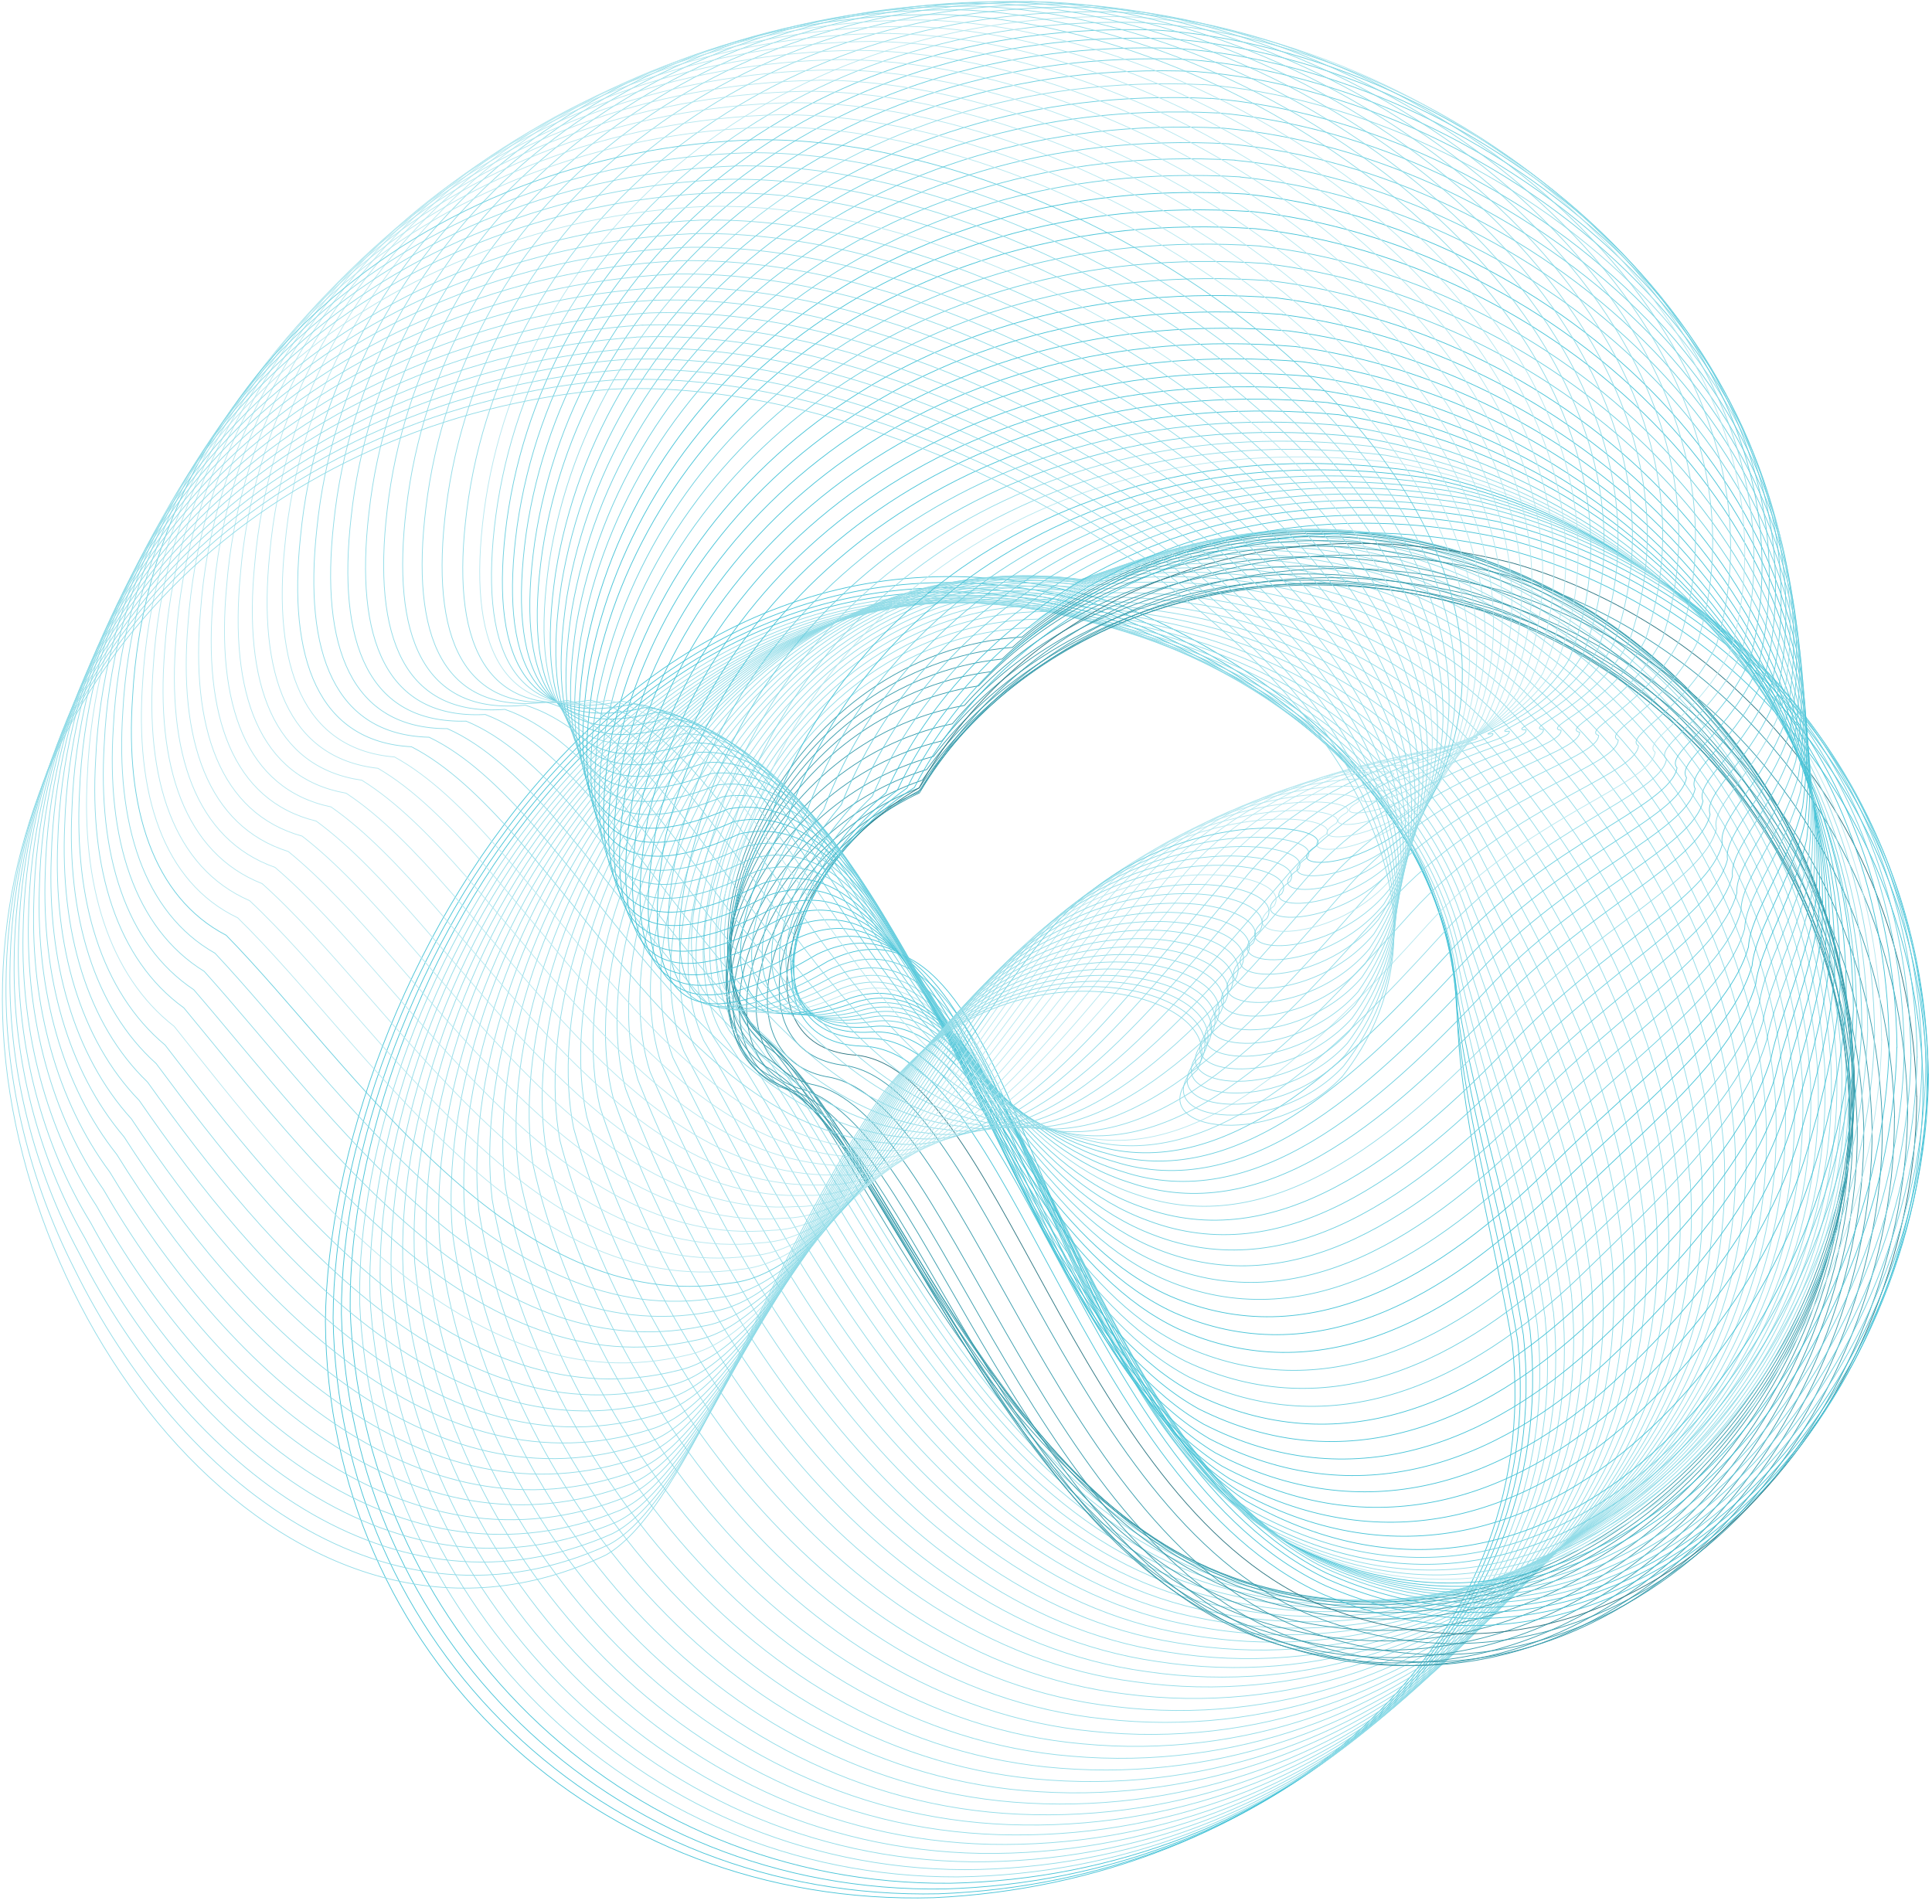 <svg fill="none" height="338" viewBox="0 0 343 338" width="343" xmlns="http://www.w3.org/2000/svg"><g stroke-miterlimit="10" stroke-width=".13"><path d="m268.444 238.271c6.218 54.888-44.166 96.021-102.67 98.671-59.979 1.713-107.522-43.247-108.004-102.311.643-59.465 54.565-155.032 140.834-127.333 33.232 13.622 58.611 38.698 60.058 70.812.215 19.135 6.164 39.581 9.782 60.188z" stroke="#46c3d7"/><path d="m269.41 237.735c6.083 54.916-44.274 96.343-102.752 98.511-59.683 1.338-106.583-44.238-107.521-102.231.268-58.421 53.332-152.784 138.449-125.861 32.91 12.819 58.558 37.012 60.889 68.751.885 18.975 7.37 39.688 10.935 60.83z" stroke="#46c3d7"/><path d="m270.455 237.041c5.976 54.942-44.381 96.664-102.805 98.35-59.362.937-105.619-45.201-107.039-102.123-.134-57.351 52.072-150.509 136.036-124.39 32.589 12.016 58.505 35.326 61.721 66.718 1.554 18.813 8.549 39.768 12.087 61.445z" stroke="#46c3d7"/><path d="m271.634 236.185c5.869 54.969-44.488 96.985-102.886 98.189-59.04.562-104.68-46.191-106.583-102.043-.509-56.28 50.839-148.261 133.651-122.891 32.268 11.213 58.451 33.64 62.579 64.657 2.224 18.626 9.755 39.875 13.239 62.088z" stroke="#46c3d7"/><g stroke="#90dbe7"><path d="m272.921 235.223c5.735 54.996-44.595 97.307-102.966 98.029-58.745.161-103.743-47.154-106.101-101.963-.911-55.209 49.607-146.013 131.266-121.418 31.946 10.41 58.398 31.953 63.409 62.596 2.895 18.465 10.961 39.955 14.392 62.73z"/><path d="m274.314 234.097c5.628 55.049-44.703 97.627-103.019 97.868-58.424-.214-102.805-48.145-105.619-101.856-1.286-54.139 48.347-143.765 128.881-119.947 31.624 9.608 58.344 30.268 64.24 60.563 3.564 18.305 12.14 40.035 15.544 63.372z"/><path d="m275.788 232.866c5.52 55.076-44.81 97.949-103.1 97.708-58.129-.589-101.867-49.108-105.163-101.776-1.688-53.069 47.114-141.517 126.496-118.475 31.329 8.805 58.29 28.582 65.07 58.502 4.235 18.144 13.347 40.143 16.67 64.014z"/><path d="m277.343 231.53c5.387 55.103-44.917 98.27-103.18 97.547-57.808-.99-100.929-50.098-104.681-101.668-2.064-51.999 45.855-139.243 124.111-116.977 31.007 8.002 58.236 26.896 65.928 56.441 4.904 17.984 14.525 40.223 17.822 64.657z"/><path d="m279.004 230.078c5.279 55.129-45.024 98.618-103.234 97.386-57.513-1.364-99.99-51.061-104.198-101.588-2.439-50.954 44.622-136.994 121.725-115.504 30.686 7.199 58.183 25.21 66.759 54.407 5.575 17.823 15.732 40.33 18.975 65.299z"/><path d="m280.692 228.526c5.173 55.156-45.131 98.938-103.314 97.226-57.191-1.74-99.052-52.052-103.743-101.508-2.841-49.884 43.389-134.746 119.341-114.033 30.364 6.423 58.129 23.524 67.59 52.347 6.244 17.662 16.91 40.41 20.126 65.941z"/><path d="m282.461 226.899c5.038 55.209-45.239 99.26-103.395 97.065-56.896-2.141-98.115-53.015-103.26-101.401-3.216-48.813 42.13-132.498 116.928-112.534 30.043 5.62 58.049 21.838 68.421 50.286 6.914 17.476 18.117 40.491 21.279 66.557z"/><path d="m284.31 225.185c4.931 55.237-45.346 99.581-103.448 96.932-56.575-2.516-97.15-54.006-102.778-101.321-3.618-47.743 40.897-130.223 114.543-111.062 29.721 4.817 57.995 20.152 69.251 48.252 7.585 17.315 19.323 40.598 22.432 67.199z"/><path d="m286.186 223.387c4.824 55.264-45.452 99.903-103.528 96.772-56.28-2.918-96.212-54.969-102.323-101.214-3.993-46.673 39.638-127.975 112.159-109.59 29.399 4.014 57.941 18.466 70.108 46.191 8.255 17.154 20.502 40.678 23.584 67.841z"/><path d="m288.089 221.514c4.69 55.29-45.56 100.223-103.609 96.61-55.958-3.292-95.274-55.959-101.84-101.133-4.395-45.602 38.404-125.728 109.773-108.091 29.105 3.211 57.888 16.779 70.939 44.13 8.925 16.994 21.708 40.785 24.737 68.484z"/><path d="m290.045 219.616c4.583 55.317-45.667 100.544-103.662 96.45-55.664-3.667-94.336-56.923-101.358-101.053-4.77-44.532 37.172-123.48 107.388-106.62 28.783 2.409 57.834 15.094 71.77 42.097 9.594 16.833 22.887 40.865 25.862 69.126z"/><path d="m292.029 217.666c4.449 55.37-45.774 100.865-103.743 96.289-55.342-4.068-93.398-57.913-100.902-100.946-5.172-43.488 35.912-121.205 105.003-105.148 28.461 1.606 57.78 13.408 72.601 40.036 10.264 16.673 24.093 40.946 27.014 69.769z"/><path d="m294.012 215.684c4.341 55.397-45.882 101.187-103.823 96.129-55.048-4.443-92.46-58.877-100.42-100.866-5.548-42.418 34.679-118.957 102.617-103.649 28.14.803 57.727 11.722 73.459 38.002 10.961 16.512 25.272 41.053 28.167 70.411z"/><path d="m296.022 213.652c4.235 55.424-45.989 101.508-103.877 95.969-54.725-4.818-91.522-59.867-99.937-100.759-5.95-41.347 33.42-116.709 100.232-102.177 27.819 0 57.674 10.036 74.29 35.941 11.631 16.352 26.478 41.133 29.319 71.053z"/><path d="m298.059 211.612c4.1 55.451-46.096 101.856-103.958 95.808-54.43-5.218-90.584-60.83-99.481-100.678-6.325-40.277 32.187-114.461 97.847-100.705 27.496-.803 57.62 8.349 75.12 33.88 12.301 16.165 27.684 41.24 30.472 71.695z"/><path d="m300.069 209.555c3.993 55.477-46.204 102.177-104.038 95.647-54.109-5.593-89.619-61.82-98.999-100.571-6.727-39.206 30.954-112.186 95.435-99.207 27.202-1.605 57.566 6.664 75.951 31.847 12.971 16.004 28.863 41.32 31.624 72.311z"/><path d="m302.052 207.524c3.886 55.504-46.311 102.498-104.118 95.486-53.815-5.994-88.681-62.783-98.517-100.491-7.102-38.135 29.694-109.938 93.05-97.734 26.88-2.409 57.512 4.977 76.808 29.786 13.642 15.843 30.07 41.427 32.777 72.953z"/><path d="m304.062 205.458c3.752 55.558-46.418 102.819-104.172 95.326-53.492-6.369-87.743-63.774-98.034-100.411-7.504-37.065 28.462-107.689 90.664-96.262 26.559-3.212 57.46 3.292 77.64 27.725 14.311 15.683 31.249 41.508 33.929 73.595z"/><path d="m306.018 203.477c3.645 55.585-46.525 103.14-104.252 95.165-53.198-6.744-86.805-64.737-97.579-100.303-7.879-36.022 27.202-105.442 88.279-94.764 26.238-4.014 57.406 1.606 78.471 25.691 14.981 15.522 32.455 41.588 35.081 74.238z"/><path d="m307.948 201.798c3.538 55.611-46.632 103.461-104.332 95.004-52.877-7.145-85.868-65.727-97.097-100.223-8.281-34.951 25.969-103.167 85.894-93.292 25.916-4.817 57.352-.08 79.301 23.631 15.652 15.361 33.634 41.695 36.207 74.88z"/><path d="m309.85 200.16c3.404 55.638-46.739 103.783-104.386 94.844-52.581-7.52-84.929-66.691-96.614-100.116-8.656-33.881 24.737-100.919 83.509-91.82 25.594-5.62 57.299-1.767 80.132 21.57 16.321 15.201 34.84 41.775 37.359 75.522z"/><path d="m311.673 198.633c3.297 55.665-46.846 104.104-104.466 94.684-52.26-7.895-83.991-67.681-96.159-100.036-9.058-32.81 23.477-98.671 81.124-90.322 25.272-6.423 57.218-3.452 80.99 19.536 16.991 15.014 36.046 41.883 38.511 76.165z"/><path d="m313.468 197.163c3.19 55.718-46.953 104.425-104.546 94.523-51.966-8.296-83.054-68.671-95.676-99.956-9.434-31.739 22.244-96.423 78.738-88.849 24.978-7.226 57.164-5.138 81.82 17.475 17.662 14.853 37.226 41.963 39.664 76.807z"/><path d="m315.211 195.802c3.055 55.745-47.061 104.746-104.601 94.362-51.643-8.671-82.088-69.634-95.193-99.848-9.836-30.67 21.011-94.149 76.353-87.378 24.656-8.029 57.111-6.824 82.651 15.415 18.331 14.692 38.431 42.043 40.816 77.449z"/><path d="m316.872 194.539c2.948 55.771-47.168 105.094-104.681 94.202-51.322-9.073-81.15-70.625-94.738-99.769-10.211-29.598 19.752-91.9 73.941-85.906 24.335-8.804 57.058-8.51 83.482 13.381 19.002 14.532 39.611 42.15 41.969 78.065z"/><path d="m318.48 193.394c2.841 55.799-47.275 105.415-104.761 94.042-51.027-9.447-80.213-71.589-94.256-99.662-10.586-28.555 18.519-89.652 71.556-84.407 24.013-9.607 57.004-10.196 84.34 11.32 19.671 14.372 40.816 42.231 43.121 78.707z"/><path d="m319.982 192.317c2.706 55.826-47.383 105.737-104.815 93.881-50.706-9.821-79.275-72.578-93.773-99.581-10.988-27.484 17.259-87.404 69.17-82.935 23.692-10.411 56.95-11.856 85.171 9.26 20.341 14.21 41.995 42.337 44.273 79.349z"/><path d="m321.401 191.414c2.6 55.878-47.489 106.057-104.895 93.72-50.411-10.223-78.336-73.542-93.318-99.501-11.363-26.414 16.027-85.13 66.786-81.463 23.37-11.213 56.896-13.542 86.001 7.225 21.011 14.05 43.202 42.418 45.399 79.992z"/><path d="m322.742 190.584c2.492 55.905-47.597 106.378-104.976 93.559-50.089-10.597-77.398-74.532-92.835-99.393-11.765-25.344 14.793-82.882 64.4-79.965 23.048-12.016 56.843-15.228 86.832 5.165 21.681 13.889 44.408 42.498 46.552 80.634z"/><path d="m323.948 189.914c2.358 55.932-47.704 106.699-105.03 93.399-49.794-10.973-76.46-75.496-92.352-99.314-12.141-24.273 13.534-80.633 62.015-78.492 22.753-12.819 56.789-16.914 87.689 3.104 22.352 13.702 45.587 42.605 47.704 81.276z"/><path d="m325.073 189.376c2.251 55.959-47.812 107.02-105.11 93.265-49.473-11.374-75.522-76.486-91.897-99.207-12.543-23.202 12.301-78.385 59.63-77.02 22.431-13.622 56.735-18.6 88.52 1.07 23.021 13.542 46.793 42.685 48.857 81.918z"/><path d="m326.065 188.976c2.117 55.986-47.918 107.342-105.19 93.105-49.178-11.749-74.584-77.449-91.415-99.126-12.917-22.159 11.042-76.111 57.245-75.522 22.11-14.425 56.682-20.286 89.351-.991 23.691 13.381 47.972 42.793 50.009 82.561z"/><path d="m326.949 188.732c2.01 56.04-48.026 107.664-105.244 92.945-48.856-12.15-73.619-78.44-90.932-99.046-13.32-21.089 9.809-73.863 54.833-74.05 21.788-15.228 56.628-21.972 90.182-3.051 24.361 13.22 49.178 42.872 51.161 83.176z"/><path d="m327.673 188.654c1.902 56.066-48.133 107.984-105.324 92.783-48.562-12.525-72.682-79.402-90.477-98.939-13.695-20.018 8.576-71.615 52.447-72.578 21.467-16.03 56.575-23.657 91.04-5.085 25.031 13.06 50.357 42.98 52.314 83.819z"/><path d="m328.289 188.758c1.769 56.093-48.24 108.333-105.404 92.623-48.24-12.899-71.744-80.392-89.995-98.858-14.096-18.947 7.317-69.367 50.063-71.08 21.145-16.833 56.521-25.343 91.87-7.145 25.728 12.899 51.563 43.06 53.466 84.46z"/></g><path d="m328.744 189.002c1.662 56.12-48.347 108.654-105.458 92.463-47.945-13.301-70.805-81.356-89.512-98.752-14.472-17.877 6.084-67.092 47.677-69.607 20.851-17.637 56.468-27.03 92.702-9.18 26.398 12.739 52.769 43.14 54.618 85.103z" stroke="#389cac"/><path d="m329.039 189.454c1.555 56.146-48.454 108.974-105.538 92.301-47.624-13.675-69.868-82.346-89.056-98.671-14.874-16.806 4.824-64.844 45.292-68.135 20.528-18.439 56.387-28.716 93.532-11.24 27.068 12.578 53.948 43.247 55.744 85.745z" stroke="#389cac"/><path d="m329.2 190.098c1.42 56.2-48.562 109.295-105.619 92.141-47.329-14.05-68.929-83.31-88.574-98.591-15.249-15.736 3.591-62.596 42.907-66.637 20.207-19.242 56.334-30.402 94.363-13.301 27.738 12.391 55.154 43.328 56.896 86.388z" stroke="#389cac"/><path d="m329.173 190.928c1.314 56.227-48.668 109.617-105.672 91.981-47.007-14.452-67.992-84.3-88.092-98.484-15.651-14.692 2.359-60.348 40.522-65.165 19.886-20.045 56.28-32.088 95.22-15.335 28.408 12.23 56.334 43.435 58.049 87.03z" stroke="#389cac"/><path d="m328.96 192.056c1.206 56.253-48.776 109.938-105.753 91.82-46.713-14.826-67.054-85.264-87.609-98.404-16.027-13.622 1.098-58.073 38.136-63.693 19.564-20.848 56.226-33.774 96.051-17.395 29.078 12.069 57.54 43.515 59.201 87.672z" stroke="#389cac"/><path d="m328.45 194.086c1.072 56.281-48.884 110.259-105.834 91.66-46.39-15.228-66.088-86.254-87.153-98.297-16.429-12.551-.134-55.825 35.751-62.194 19.242-21.651 56.173-35.46 96.882-19.456 29.748 11.909 58.719 43.595 60.354 88.314z" stroke="#389cac"/><path d="m328.289 195.96c.965 56.307-48.991 110.58-105.887 91.499-46.096-15.602-65.151-87.217-86.671-98.216-16.804-11.481-1.394-53.578 33.339-60.723 18.921-22.453 56.119-37.145 97.713-21.49 30.418 11.749 59.925 43.702 61.506 88.93z" stroke="#389cac"/><path d="m328.45 197.594c.858 56.36-49.097 110.901-105.967 91.338-45.774-15.977-64.213-88.207-86.189-98.136-17.205-10.41-2.626-51.329 30.954-59.251 18.626-23.256 56.066-38.831 98.571-23.55 31.088 11.588 61.13 43.782 62.658 89.572z" stroke="#389cac"/><path d="m328.933 198.907c.723 56.388-49.178 111.223-106.048 91.178-45.48-16.378-63.275-89.171-85.733-98.029-17.581-9.34-3.859-49.054 28.569-57.752 18.304-24.059 56.012-40.517 99.401-25.611 31.758 11.427 62.31 43.889 63.811 90.214z" stroke="#389cac"/><path d="m329.737 199.844c.616 56.414-49.286 111.57-106.128 91.017-45.158-16.753-62.337-90.161-85.251-97.949-17.983-8.269-5.119-46.806 26.183-56.28 17.983-24.835 55.959-42.203 100.232-27.645 32.428 11.24 63.516 43.97 64.937 90.857z" stroke="#389cac"/><path d="m330.889 200.32c.509 56.441-49.392 111.892-106.181 90.857-44.864-17.128-61.399-91.125-84.769-97.842-18.358-7.226-6.351-44.558 23.799-54.808 17.661-25.638 55.904-43.89 101.062-29.706 33.098 11.079 64.696 44.05 66.089 91.499z" stroke="#389cac"/><path d="m332.362 200.296c.376 56.467-49.499 112.212-106.262 90.696-44.541-17.529-60.46-92.115-84.312-97.761-18.76-6.156-7.612-42.311 21.413-53.337 17.339-26.441 55.851-45.575 101.92-31.766 33.768 10.919 65.901 44.157 67.241 92.141z" stroke="#389cac"/><path d="m334.185 199.657c.268 56.521-49.607 112.533-106.342 90.535-44.247-17.904-59.523-93.078-83.831-97.681-19.135-5.085-8.844-40.036 19.028-51.838 17.018-27.243 55.798-47.261 102.751-33.8 34.438 10.758 67.081 44.238 68.394 92.784z" stroke="#389cac"/><path d="m336.329 198.344c.134 56.548-49.714 112.855-106.396 90.375-43.925-18.305-58.558-94.068-83.348-97.574-19.51-4.014-10.076-37.788 16.643-50.366 16.697-28.046 55.744-48.947 103.582-35.861 35.108 10.598 68.287 44.345 69.546 93.426z" stroke="#389cac"/><path d="m338.688 196.364c.027 56.575-49.821 113.177-106.476 90.215-43.631-18.68-57.62-95.032-82.893-97.494-19.912-2.944-11.336-35.54 14.231-48.894 16.402-28.849 55.69-50.633 104.413-37.921 35.778 10.437 69.492 44.424 70.698 94.041z" stroke="#389cac"/><path d="m340.295 194.622c-.08 56.601-49.928 113.497-106.557 90.054-43.309-19.055-56.682-96.022-82.41-97.387-20.287-1.873-12.569-33.292 11.846-47.395 16.08-29.652 55.637-52.32 105.243-39.956 36.448 10.277 70.672 44.505 71.851 94.684z" stroke="#2a7581"/><path d="m341.421 193.149c-.214 56.628-50.035 113.819-106.61 89.893-42.987-19.455-55.744-96.985-81.928-97.306-20.689-.803-13.802-31.017 9.461-45.923 15.758-30.455 55.556-54.006 106.101-42.017 37.118 10.117 71.878 44.612 73.003 95.326z" stroke="#46c3d7"/><path d="m342.118 191.863c-.321 56.682-50.143 114.139-106.691 89.732-42.692-19.83-54.806-97.975-81.472-97.226-21.064.241-15.061-28.769 7.076-44.451 15.436-31.258 55.502-55.692 106.932-44.077 37.788 9.929 73.056 44.692 74.155 95.968z" stroke="#46c3d7"/><path d="m342.386 190.768c-.429 56.708-50.25 114.46-106.772 89.599-42.37-20.206-53.868-98.939-80.989-97.119-21.467 1.311-16.295-26.521 4.69-42.953 15.115-32.061 55.449-57.378 107.763-46.111 38.458 9.768 74.262 44.799 75.281 96.611z" stroke="#46c3d7"/><path d="m342.305 189.859c-.563 56.736-50.357 114.809-106.825 89.439-42.076-20.607-52.93-99.929-80.507-97.039-21.842 2.382-17.554-24.273 2.305-41.481 14.793-32.864 55.396-59.063 108.593-48.171 39.128 9.607 75.442 44.879 76.434 97.252z" stroke="#46c3d7"/><path d="m341.904 189.03c-.67 56.762-50.465 115.129-106.905 89.277-41.755-20.981-51.992-100.892-80.052-96.931-22.244 3.452-18.787-22.025-.08-40.009 14.498-33.667 55.342-60.75 109.451-50.206 39.798 9.447 76.648 44.987 77.586 97.895z" stroke="#6bcfdf"/><path d="m341.233 188.33c-.777 56.788-50.571 115.45-106.985 89.117-41.46-21.383-51.027-101.883-79.569-96.852-22.62 4.523-20.02-19.75-2.466-38.51 14.177-34.469 55.288-62.435 110.282-52.266 40.468 9.286 77.854 45.067 78.738 98.537z" stroke="#6bcfdf"/><path d="m340.35 187.688c-.912 56.842-50.679 115.772-107.04 88.956-41.138-21.757-50.089-102.846-79.087-96.744-23.021 5.593-21.279-17.502-4.85-37.038 13.855-35.273 55.234-64.122 111.113-54.327 41.164 9.126 79.033 45.147 79.89 99.18z" stroke="#6bcfdf"/><path d="m339.277 187.105c-1.018 56.869-50.786 116.093-107.119 88.796-40.843-22.132-49.151-103.836-78.631-96.664-23.397 6.664-22.512-15.254-7.263-35.567 13.534-36.075 55.181-65.807 111.943-56.36 41.835 8.965 80.24 45.254 81.044 99.795z" stroke="#6bcfdf"/><path d="m338.071 186.539c-1.125 56.896-50.893 116.414-107.2 88.635-40.521-22.533-48.213-104.799-78.149-96.583-23.798 7.707-23.771-13.007-9.648-34.068 13.213-36.878 55.128-67.494 112.802-58.422 42.504 8.778 81.418 45.334 82.195 100.438z" stroke="#6bcfdf"/><path d="m336.758 185.952c-1.26 56.923-51.001 116.736-107.254 88.475-40.227-22.908-47.275-105.79-77.666-96.477-24.174 8.778-25.005-10.731-12.033-32.596 12.89-37.68 55.074-69.152 113.632-60.481 43.174 8.617 82.624 45.441 83.348 101.079z" stroke="#46c3d7"/><path d="m335.418 185.336c-1.367 56.949-51.107 117.056-107.334 88.314-39.905-23.283-46.337-106.753-77.211-96.396-24.575 9.848-26.237-8.484-14.418-31.124 12.569-38.484 55.02-70.839 114.463-62.516 43.845 8.457 83.803 45.522 84.473 101.722z" stroke="#46c3d7"/><path d="m334.078 184.639c-1.474 57.003-51.215 117.378-107.414 88.154-39.611-23.685-45.399-107.744-76.729-96.29-24.95 10.919-27.496-6.235-16.803-29.625 12.274-39.287 54.967-72.525 115.293-64.577 44.515 8.296 85.01 45.603 85.626 102.365z" stroke="#b5e7ef"/><path d="m332.792 183.84c-1.608 57.029-51.322 117.698-107.468 87.993-39.289-24.059-44.461-108.707-76.246-96.209-25.353 11.989-28.73-3.988-19.189-28.154 11.953-40.062 54.913-74.211 116.151-66.637 45.185 8.136 86.216 45.709 86.779 103.007z" stroke="#90dbe7"/><path d="m331.585 182.928c-1.715 57.056-51.429 118.047-107.548 87.832-38.994-24.46-43.523-109.697-75.79-96.128-25.728 13.059-29.99-1.713-21.574-26.682 11.631-40.865 54.859-75.897 116.982-68.671 45.854 7.975 87.394 45.79 87.93 103.649z" stroke="#90dbe7"/><path d="m330.541 181.881c-1.849 57.083-51.537 118.368-107.629 87.672-38.672-24.835-42.558-110.687-75.308-96.022-26.13 14.131-31.222.536-23.959-25.183 11.309-41.668 54.806-77.582 117.813-70.731 46.524 7.814 88.6 45.896 89.083 104.291z" stroke="#6bcfdf"/><path d="m329.656 180.622c-1.957 57.11-51.644 118.689-107.683 87.512-38.377-25.21-41.62-111.651-74.825-95.942-26.505 15.174-32.455 2.783-26.371-23.711 10.988-42.471 54.725-79.269 118.643-72.792 47.195 7.654 89.78 45.977 90.236 104.933z" stroke="#6bcfdf"/><path d="m329.04 179.182c-2.064 57.164-51.751 119.01-107.763 87.351-38.056-25.611-40.682-112.641-74.343-95.834-26.907 16.244-33.715 5.031-28.757-22.239 10.667-43.274 54.672-80.955 119.475-74.827 47.865 7.466 90.986 46.058 91.388 105.549z" stroke="#46c3d7"/><path d="m235.856 71.517c48.159 7.333 92.111 46.406 91.924 105.79-.563 10.518-2.841 20.955-5.977 30.83-5.869 18.064-16.777 34.737-30.311 46.887-19.483 17.475-44.89 24.567-71.797 9.581-38.083-24.996-41.191-111.169-74.638-95.166-26.612 15.79-33.393 4.496-28.515-22.64 10.532-43.515 54.592-81.276 119.314-75.308z" stroke="#46c3d7"/><path d="m234.222 69.241c48.454 7.172 93.21 46.753 92.46 106.031-.724 10.571-3.35 20.767-6.245 30.374-5.681 17.637-17.018 33.881-30.686 46.272-19.483 17.663-44.756 25.263-71.475 10.624-38.083-24.353-41.701-109.724-74.933-94.496-26.345 15.361-33.098 3.961-28.274-23.015 10.371-43.729 54.484-81.597 119.153-75.763z" stroke="#46c3d7"/><path d="m232.694 66.811c48.749 7.012 94.336 47.101 92.996 106.271-.911 10.598-3.833 20.607-6.539 29.92-5.494 17.181-17.26 33.024-31.035 45.656-19.51 17.823-44.595 25.959-71.154 11.668-38.109-23.738-42.21-108.279-75.227-93.827-26.077 14.906-32.777 3.425-28.033-23.417 10.237-43.943 54.404-81.918 118.992-76.245z" stroke="#46c3d7"/><path d="m231.3 64.239c49.044 6.851 95.435 47.449 93.532 106.486-1.072 10.651-4.341 20.446-6.807 29.465-5.306 16.726-17.527 32.167-31.41 45.067-19.537 18.01-44.461 26.655-70.832 12.712-38.11-23.123-42.719-106.807-75.522-93.185-25.809 14.451-32.482 2.89-27.792-23.818 10.077-44.158 54.324-82.213 118.831-76.727z" stroke="#46c3d7"/><path d="m230.014 61.534c49.312 6.717 96.56 47.797 94.094 106.727-1.259 10.705-4.824 20.285-7.102 29.01-5.118 16.271-17.768 31.338-31.758 44.451-19.564 18.172-44.3 27.378-70.537 13.729-38.137-22.507-43.229-105.361-75.817-92.516-25.541 13.997-32.16 2.328-27.551-24.219 9.916-44.398 54.217-82.534 118.671-77.182z" stroke="#46c3d7"/><path d="m228.807 58.755c49.607 6.557 97.686 48.145 94.631 106.967-1.447 10.732-5.333 20.125-7.37 28.555-4.931 15.816-18.01 30.482-32.133 43.836-19.564 18.359-44.167 28.073-70.216 14.773-38.137-21.865-43.738-103.917-76.112-91.847-25.246 13.541-31.865 1.793-27.309-24.621 9.782-44.612 54.136-82.855 118.509-77.663z" stroke="#46c3d7"/><path d="m227.682 55.859c49.901 6.396 98.785 48.493 95.167 107.182-1.608 10.785-5.816 19.964-7.665 28.073-4.744 15.361-18.251 29.625-32.482 43.22-19.591 18.52-44.005 28.769-69.894 15.817-38.163-21.249-44.247-102.445-76.407-91.178-24.978 13.086-31.544 1.258-27.068-25.023 9.621-44.826 54.029-83.176 118.349-78.118z" stroke="#46c3d7"/><path d="m226.637 52.895c50.196 6.236 99.91 48.813 95.702 107.422-1.795 10.838-6.298 19.777-7.932 27.618-4.556 14.933-18.492 28.769-32.857 42.605-19.618 18.707-43.845 29.492-69.573 16.86-38.163-20.633-44.756-100.999-76.702-90.509-24.709 12.632-31.248.723-26.853-25.397 9.46-45.067 53.948-83.47 118.188-78.6z" stroke="#46c3d7"/><path d="m225.645 49.864c50.492 6.102 101.036 49.162 96.239 107.663-1.956 10.866-6.807 19.617-8.227 27.164-4.369 14.478-18.734 27.939-33.206 41.989-19.644 18.867-43.71 30.187-69.251 17.877-38.19-20.018-45.265-99.554-76.996-89.84-24.442 12.204-30.927.188-26.613-25.798 9.327-45.281 53.842-83.792 118.028-79.055z" stroke="#6bcfdf"/><path d="m224.707 46.818c50.786 5.941 102.135 49.51 96.775 107.877-2.144 10.919-7.29 19.456-8.496 26.708-4.18 14.024-18.974 27.084-33.58 41.374-19.644 19.055-43.55 30.884-68.93 18.921-38.19-19.376-45.774-98.082-77.291-89.171-24.173 11.749-30.632-.374-26.371-26.2 9.166-45.495 53.761-84.112 117.866-79.536z" stroke="#6bcfdf"/><path d="m223.796 43.715c51.081 5.781 103.261 49.857 97.338 108.118-2.332 10.972-7.799 19.295-8.79 26.253-3.994 13.569-19.216 26.227-33.929 40.759-19.671 19.241-43.416 31.579-68.608 19.964-38.217-18.76-46.284-96.637-77.586-88.502-23.879 11.294-30.311-.91-26.13-26.601 9.031-45.736 53.653-84.434 117.705-80.018z" stroke="#6bcfdf"/><path d="m222.885 40.605c51.375 5.62 104.386 50.205 97.873 108.359-2.492 10.999-8.281 19.135-9.058 25.798-3.833 13.114-19.457 25.371-34.304 40.143-19.698 19.403-43.255 32.302-68.287 21.008-38.216-18.144-46.792-95.192-77.88-87.832-23.611 10.838-30.016-1.445-25.889-27.003 8.871-45.95 53.573-84.755 117.545-80.473z" stroke="#46c3d7"/><path d="m222 37.528c51.67 5.486 105.485 50.553 98.41 108.599-2.68 11.053-8.764 18.975-9.353 25.344-3.645 12.658-19.698 24.541-34.653 39.527-19.725 19.59-43.121 32.998-67.965 22.052-38.243-17.529-47.302-93.72-78.175-87.163-23.343 10.383-29.695-1.981-25.648-27.378 8.71-46.164 53.466-85.049 117.384-80.955z" stroke="#46c3d7"/><path d="m221.089 34.449c51.939 5.326 106.611 50.901 98.946 108.814-2.841 11.106-9.273 18.787-9.621 24.889-3.457 12.23-19.939 23.684-35.028 38.912-19.725 19.75-42.96 33.693-67.643 23.068-38.244-16.886-47.784-92.275-78.47-86.494-23.075 9.929-29.4-2.542-25.407-27.779 8.576-46.378 53.386-85.37 117.223-81.41z" stroke="#46c3d7"/><path d="m220.178 31.431c52.233 5.165 107.736 51.222 99.481 109.055-3.028 11.133-9.755 18.626-9.916 24.407-3.269 11.775-20.18 22.828-35.376 38.296-19.751 19.938-42.799 34.416-67.321 24.112-38.244-16.271-48.294-90.83-78.765-85.825-22.807 9.474-29.078-3.078-25.166-28.18 8.416-46.62 53.279-85.692 117.063-81.892z" stroke="#6bcfdf"/><path d="m219.24 28.457c52.528 5.005 108.835 51.57 100.045 109.295-3.189 11.187-10.265 18.466-10.184 23.952-3.082 11.321-20.422 21.972-35.751 37.681-19.779 20.098-42.666 35.112-67 25.156-38.271-15.655-48.803-89.384-79.06-85.156-22.512 9.045-28.784-3.613-24.951-28.582 8.281-46.833 53.198-86.013 116.901-82.373z" stroke="#6bcfdf"/><path d="m218.249 25.565c52.823 4.871 109.96 51.918 100.58 109.51-3.377 11.24-10.747 18.305-10.479 23.497-2.894 10.865-20.689 21.142-36.099 37.065-19.805 20.285-42.505 35.807-66.679 26.2-38.27-15.04-49.312-87.913-79.354-84.488-22.244 8.591-28.489-4.148-24.71-28.983 8.12-47.047 53.091-86.334 116.741-82.828z" stroke="#6bcfdf"/><path d="m217.203 22.758c53.117 4.71 111.086 52.266 101.116 109.751-3.564 11.267-11.256 18.144-10.747 23.042-2.706 10.41-20.93 20.285-36.474 36.476-19.806 20.446-42.371 36.504-66.357 27.217-38.297-14.398-49.821-86.468-79.65-83.818-21.976 8.135-28.167-4.684-24.468-29.358 7.959-47.288 53.01-86.628 116.58-83.31z" stroke="#6bcfdf"/><path d="m216.078 20.029c53.412 4.55 112.184 52.614 101.652 109.992-3.725 11.32-11.738 17.984-11.042 22.587-2.519 9.955-21.172 19.429-36.823 35.861-19.832 20.633-42.21 37.226-66.035 28.261-38.297-13.783-50.33-85.023-79.944-83.15-21.708 7.681-27.872-5.245-24.228-29.759 7.826-47.502 52.904-86.949 116.42-83.765z" stroke="#6bcfdf"/><path d="m214.898 17.456c53.707 4.389 113.31 52.962 102.188 110.233-3.912 11.373-12.22 17.796-11.309 22.132-2.332 9.527-21.413 18.572-37.199 35.245-19.858 20.794-42.076 37.922-65.713 29.304-38.324-13.167-50.84-83.55-80.239-82.48-21.44 7.226-27.551-5.78-23.986-30.161 7.664-47.716 52.822-87.27 116.258-84.246z" stroke="#6bcfdf"/><path d="m213.612 14.997c54.002 4.255 114.436 53.31 102.724 110.446-4.073 11.401-12.73 17.636-11.604 21.677-2.144 9.073-21.655 17.744-37.547 34.63-19.886 20.982-41.915 38.618-65.392 30.348-38.324-12.551-51.349-82.105-80.534-81.811-21.172 6.771-27.256-6.316-23.745-30.562 7.531-47.957 52.743-87.592 116.098-84.701z" stroke="#90dbe7"/><path d="m212.192 12.693c54.297 4.095 115.535 53.631 103.287 110.687-4.261 11.454-13.212 17.476-11.872 21.222-1.957 8.618-21.896 16.887-37.922 34.015-19.886 21.142-41.782 39.34-65.071 31.365-38.351-11.936-51.858-80.661-80.829-81.143-20.877 6.316-26.934-6.851-23.503-30.963 7.37-48.171 52.635-87.886 115.937-85.183z" stroke="#6bcfdf"/><path d="m210.691 10.553c54.565 3.934 116.66 53.979 103.823 110.928-4.449 11.508-13.721 17.315-12.167 20.74-1.769 8.163-22.137 16.031-38.27 33.399-19.913 21.33-41.621 40.036-64.749 32.409-38.351-11.294-52.367-79.189-81.124-80.473-20.609 5.888-26.639-7.386-23.262-31.338 7.209-48.386 52.555-88.207 115.776-85.665z" stroke="#6bcfdf"/><path d="m209.029 8.604c54.86 3.773 117.786 54.327 104.359 111.142-4.609 11.534-14.204 17.154-12.435 20.285-1.608 7.708-22.378 15.201-38.645 32.784-19.94 21.489-41.46 40.731-64.428 33.452-38.377-10.678-52.876-77.743-81.418-79.804-20.341 5.433-26.318-7.948-23.048-31.74 7.075-48.6 52.448-88.528 115.615-86.12z" stroke="#6bcfdf"/><path d="m207.26 6.864c55.154 3.64 118.885 54.675 104.895 111.383-4.797 11.588-14.713 16.994-12.73 19.83-1.42 7.253-22.619 14.345-38.994 32.168-19.966 21.677-41.325 41.428-64.105 34.496-38.378-10.062-53.386-76.298-81.714-79.135-20.073 4.978-26.022-8.483-22.806-32.141 6.914-48.84 52.367-88.85 115.454-86.602z" stroke="#6bcfdf"/><path d="m205.304 5.338c55.45 3.479 120.011 55.022 105.432 111.624-4.958 11.641-15.196 16.806-12.998 19.375-1.233 6.825-22.861 13.488-39.37 31.553-19.966 21.864-41.164 42.15-63.81 35.513-38.405-9.447-53.895-74.827-82.008-78.466-19.806 4.522-25.702-9.019-22.566-32.543 6.754-49.055 52.26-89.171 115.294-87.056z" stroke="#6bcfdf"/><path d="m203.187 4.046c55.744 3.318 121.136 55.37 105.967 111.838-5.145 11.669-15.678 16.646-13.293 18.921-1.045 6.369-23.101 12.632-39.717 30.937-19.993 22.025-41.031 42.846-63.489 36.557-38.405-8.805-54.404-73.382-82.303-77.797-19.511 4.068-25.407-9.554-22.325-32.944 6.62-49.269 52.18-89.465 115.133-87.538z" stroke="#90dbe7"/><path d="m200.882 3.003c56.039 3.158 122.235 55.718 106.53 112.079-5.306 11.722-16.187 16.485-13.561 18.466-.857 5.914-23.342 11.802-40.092 30.321-20.02 22.212-40.87 43.541-63.168 37.6-38.431-8.189-54.913-71.936-82.598-77.128-19.242 3.613-25.084-10.089-22.083-33.345 6.459-49.51 52.073-89.786 114.972-87.993z" stroke="#b5e7ef"/><path d="m197.693 2.099c56.333 3.024 123.36 56.066 107.066 112.32-5.494 11.775-16.67 16.325-13.856 18.011-.67 5.459-23.584 10.945-40.441 29.705-20.047 22.373-40.736 44.265-62.846 38.645-38.432-7.574-55.423-70.491-82.893-76.459-18.974 3.158-24.79-10.651-21.842-33.72 6.325-49.724 51.992-90.107 114.812-88.475z" stroke="#90dbe7"/><path d="m193.834 1.297c56.628 2.864 124.486 56.387 107.602 112.56-5.682 11.802-17.179 16.164-14.124 17.556-.482 5.005-23.852 10.089-40.816 29.09-20.047 22.561-40.575 44.96-62.525 39.661-38.458-6.958-55.931-69.019-83.187-75.789-18.706 2.729-24.468-11.187-21.601-34.122 6.164-49.938 51.885-90.428 114.651-88.957z" stroke="#90dbe7"/><path d="m190.108.734c56.923 2.703 125.585 56.735 108.138 112.775-5.842 11.855-17.661 16.003-14.418 17.074-.295 4.549-24.093 9.233-41.165 28.501-20.073 22.721-40.414 45.656-62.203 40.705-38.458-6.316-56.441-67.574-83.482-75.121-18.438 2.275-24.174-11.721-21.36-34.522 6.003-50.152 51.804-90.723 114.489-89.412z" stroke="#90dbe7"/><path d="m186.464.383c57.191 2.542 126.71 57.083 108.674 113.016-6.03 11.909-18.17 15.816-14.686 16.619-.108 4.121-24.335 8.403-41.54 27.886-20.1 22.908-40.281 46.351-61.882 41.748-38.484-5.7-56.95-66.128-83.776-74.451-18.144 1.82-23.852-12.257-21.118-34.925 5.869-50.393 51.697-91.044 114.329-89.893z" stroke="#90dbe7"/><path d="m182.926.25c57.486 2.409 127.836 57.431 109.21 113.256-6.191 11.936-18.653 15.656-14.981 16.165.08 3.666-24.576 7.546-41.889 27.27-20.127 23.069-40.119 47.074-61.559 42.792-38.485-5.085-57.46-64.657-84.072-73.782-17.876 1.365-23.557-12.793-20.904-35.326 5.708-50.607 51.617-91.365 114.168-90.348z" stroke="#90dbe7"/><path d="m179.495.334c57.781 2.248 128.935 57.779 109.773 113.47-6.378 11.989-19.135 15.495-15.249 15.709.268 3.212-24.817 6.691-42.264 26.655-20.127 23.256-39.985 47.77-61.238 43.809-38.511-4.469-57.968-63.211-84.366-73.113-17.608.91-23.236-13.354-20.663-35.701 5.574-50.821 51.51-91.686 114.007-90.83z" stroke="#90dbe7"/><path d="m176.173.626c58.075 2.087 130.06 58.127 110.308 113.711-6.566 12.043-19.644 15.335-15.544 15.255.456 2.756-25.058 5.834-42.612 26.039-20.153 23.417-39.824 48.466-60.916 44.853-38.512-3.827-58.478-61.767-84.661-72.445-17.34.455-22.941-13.889-20.422-36.101 5.414-51.062 51.429-92.007 113.847-91.312z" stroke="#90dbe7"/><path d="m172.929 1.078c58.371 1.927 131.186 58.475 110.845 113.952-6.727 12.07-20.127 15.174-15.812 14.8.643 2.301-25.299 5.004-42.987 25.423-20.18 23.604-39.691 49.189-60.595 45.897-38.538-3.211-58.96-60.294-84.956-71.775-17.072 0-22.619-14.425-20.18-36.504 5.253-51.276 51.322-92.302 113.685-91.767z" stroke="#90dbe7"/><path d="m169.767 1.719c58.665 1.793 132.285 58.796 111.381 114.193-6.915 12.123-20.636 15.013-16.107 14.344.804 1.847-25.541 4.148-43.336 24.808-20.207 23.765-39.53 49.885-60.273 46.941-38.538-2.596-59.469-58.85-85.251-71.107-16.777-.428-22.324-14.959-19.939-36.904 5.119-51.49 51.242-92.623 113.525-92.248z" stroke="#90dbe7"/><path d="m166.712 2.555c58.96 1.632 133.41 59.144 111.916 114.407-7.075 12.176-21.118 14.826-16.374 13.889.991 1.392-25.782 3.292-43.711 24.193-20.207 23.952-39.369 50.58-59.952 47.984-38.565-1.98-59.978-57.404-85.545-70.437-16.509-.883-22.003-15.522-19.698-37.306 4.958-51.731 51.161-92.944 113.364-92.703z" stroke="#90dbe7"/><path d="m163.764 3.539c59.255 1.472 134.536 59.492 112.48 114.648-7.263 12.204-21.601 14.666-16.67 13.408 1.179.963-26.023 2.435-44.059 23.577-20.234 24.139-39.235 51.276-59.63 49.001-38.565-1.338-60.487-55.932-85.84-69.768-16.241-1.338-21.708-16.057-19.457-37.681 4.824-51.945 51.054-93.265 113.203-93.185z" stroke="#b5e7ef"/><path d="m160.896 4.664c59.55 1.311 135.635 59.84 113.016 114.889-7.424 12.257-22.11 14.505-16.938 12.953 1.367.508-26.264 1.605-44.434 22.961-20.261 24.3-39.075 51.999-59.309 50.045-38.592-.722-60.996-54.487-86.135-69.099-15.973-1.793-21.386-16.592-19.216-38.082 4.663-52.159 50.974-93.56 113.043-93.64z" stroke="#b5e7ef"/><path d="m158.109 5.949c59.818 1.178 136.761 60.188 113.552 115.103-7.611 12.31-22.592 14.344-17.232 12.497 1.554.054-26.506.75-44.783 22.347-20.288 24.487-38.941 52.694-58.987 51.088-38.592-.107-61.506-53.042-86.43-68.457-15.705-2.248-21.092-17.127-19.001-38.483 4.502-52.373 50.866-93.881 112.881-94.122z" stroke="#b5e7ef"/><path d="m155.403 7.371c60.112 1.017 137.886 60.535 114.087 115.343-7.798 12.338-23.101 14.184-17.5 12.043 1.742-.401-26.746-.107-45.158 21.731-20.288 24.648-38.78 53.39-58.665 52.132-38.619.509-62.016-51.57-86.725-67.788-15.41-2.703-20.77-17.663-18.76-38.885 4.368-52.614 50.786-94.202 112.721-94.603z" stroke="#b5e7ef"/><path d="m152.802 8.949c60.408.856 138.985 60.883 114.624 115.584-7.96 12.391-23.584 14.024-17.795 11.588 1.929-.856-27.015-.963-45.507 21.115-20.314 24.835-38.645 54.086-58.343 53.15-38.619 1.15-62.525-50.126-87.02-67.119-15.142-3.158-20.475-18.225-18.519-39.287 4.208-52.828 50.679-94.523 112.56-95.058z" stroke="#b5e7ef"/><path d="m150.257 10.608c60.702.723 140.11 61.231 115.159 115.799-8.147 12.444-24.093 13.836-18.063 11.133 2.117-1.311-27.255-1.793-45.881 20.5-20.341 24.995-38.485 54.808-58.022 54.192-38.646 1.767-63.034-48.68-87.315-66.449-14.874-3.587-20.154-18.76-18.278-39.688 4.047-53.042 50.598-94.844 112.399-95.54z" stroke="#b5e7ef"/><path d="m147.818 12.375c60.997.562 141.236 61.552 115.722 116.04-8.308 12.471-24.575 13.675-18.358 10.678 2.305-1.74-27.497-2.65-46.23 19.91-20.368 25.183-38.324 55.505-57.7 55.237-38.646 2.382-63.543-47.235-87.609-65.781-14.606-4.041-19.859-19.295-18.036-40.062 3.913-53.283 50.491-95.139 112.239-95.995z" stroke="#b5e7ef"/><path d="m145.46 14.219c61.291.401 142.335 61.9 116.258 116.28-8.495 12.525-25.058 13.515-18.626 10.223 2.493-2.194-27.738-3.506-46.605 19.296-20.368 25.343-38.19 56.2-57.406 56.28-38.672 2.997-64.052-45.763-87.903-65.112-14.338-4.496-19.537-19.83-17.795-40.464 3.752-53.497 50.411-95.46 112.078-96.477z" stroke="#b5e7ef"/><path d="m143.182 16.203c61.586.241 143.46 62.248 116.794 116.521-8.656 12.579-25.567 13.355-18.921 9.742 2.68-2.65-27.979-4.336-46.953 18.68-20.395 25.53-38.029 56.922-57.084 57.297-38.673 3.613-64.561-44.318-88.199-64.443-14.07-4.951-19.242-20.366-17.554-40.865 3.618-53.711 50.304-95.781 111.917-96.932z" stroke="#b5e7ef"/><path d="m140.984 18.238c61.882.107 144.586 62.596 117.331 116.735-8.844 12.605-26.05 13.194-19.189 9.286 2.868-3.104-28.22-5.191-47.329 18.065-20.421 25.691-37.895 57.618-56.762 58.341-38.699 4.255-65.071-42.873-88.494-63.774-13.775-5.406-18.921-20.928-17.313-41.267 3.457-53.952 50.223-96.102 111.756-97.413z" stroke="#b5e7ef"/><path d="m138.84 20.378c62.176-.053 145.685 62.944 117.866 116.977-9.031 12.658-26.559 13.033-19.483 8.831 3.028-3.559-28.462-6.048-47.678 17.449-20.448 25.879-37.734 58.314-56.44 59.384-38.7 4.871-65.58-41.4-88.789-63.104-13.507-5.861-18.626-21.463-17.098-41.668 3.296-54.166 50.116-96.397 111.595-97.895z" stroke="#b5e7ef"/><path d="m136.803 22.54c62.444-.214 146.81 63.292 118.402 117.217-9.192 12.712-27.041 12.845-19.751 8.376 3.216-4.014-28.703-6.904-48.053 16.833-20.448 26.04-37.6 59.01-56.119 60.429-38.726 5.486-66.089-39.956-89.083-62.436-13.239-6.315-18.304-21.998-16.857-42.043 3.162-54.38 50.036-96.717 111.434-98.35z" stroke="#b5e7ef"/><path d="m134.82 24.816c62.739-.375 147.936 63.64 118.966 117.431-9.38 12.739-27.551 12.685-20.047 7.922 3.404-4.443-28.944-7.735-48.401 16.217-20.475 26.227-37.439 59.733-55.797 61.446-38.726 6.101-66.598-38.511-89.378-61.767-12.971-6.744-18.01-22.533-16.616-42.444 3.002-54.594 49.928-97.039 111.273-98.832z" stroke="#6bcfdf"/><path d="m132.917 27.12c63.034-.508 149.035 63.961 119.501 117.672-9.54 12.792-28.032 12.525-20.314 7.467 3.591-4.898-29.185-8.591-48.776 15.602-20.502 26.387-37.279 60.428-55.476 62.489-38.753 6.744-67.107-37.038-89.673-61.097-12.703-7.199-17.688-23.069-16.375-42.846 2.868-54.835 49.848-97.36 111.113-99.287z" stroke="#90dbe7"/><path d="m131.068 29.45c63.329-.669 150.161 64.309 120.037 117.913-9.728 12.846-28.515 12.364-20.609 7.012 3.779-5.352-29.426-9.447-49.124 14.987-20.529 26.574-37.145 61.124-55.155 63.532-38.752 7.36-67.616-35.593-89.967-60.428-12.408-7.654-17.393-23.631-16.134-43.247 2.707-55.049 49.741-97.681 110.952-99.769z" stroke="#90dbe7"/><path d="m129.299 31.828c63.623-.83 151.259 64.657 120.573 118.154-9.916 12.872-29.024 12.203-20.877 6.557 3.966-5.808-29.668-10.304-49.5 14.371-20.529 26.762-36.984 61.847-54.833 64.576-38.779 7.975-68.125-34.148-90.262-59.759-12.14-8.109-17.072-24.166-15.892-43.649 2.546-55.263 49.66-97.975 110.791-100.25z" stroke="#90dbe7"/><path d="m127.61 34.238c63.918-.99 152.385 65.005 121.11 118.368-10.077 12.926-29.507 12.042-21.172 6.075 4.154-6.263-29.909-11.133-49.848 13.755-20.556 26.923-36.85 62.543-54.512 65.594-38.779 8.59-68.634-32.677-90.557-59.091-11.872-8.563-16.777-24.701-15.651-44.023 2.412-55.504 49.58-98.296 110.63-100.705z" stroke="#90dbe7"/><path d="m125.976 36.644c64.213-1.124 153.511 65.353 121.645 118.609-10.264 12.979-30.016 11.855-21.44 5.62 4.342-6.718-30.15-11.99-50.223 13.14-20.582 27.11-36.689 63.238-54.189 66.637-38.807 9.233-69.118-31.231-90.852-58.421-11.604-9.019-16.482-25.237-15.41-44.425 2.251-55.718 49.473-98.618 110.469-101.187z" stroke="#b5e7ef"/><path d="m124.421 39.081c64.508-1.285 154.609 65.7 122.208 118.849-10.425 13.007-30.498 11.695-21.735 5.165 4.53-7.145-30.418-12.845-50.571 12.525-20.583 27.27-36.555 63.934-53.868 67.681-38.807 9.848-69.627-29.786-91.147-57.752-11.336-9.474-16.16-25.799-15.196-44.827 2.117-55.932 49.392-98.938 110.309-101.641z" stroke="#90dbe7"/><path d="m122.92 41.492c64.803-1.445 155.735 66.048 122.744 119.063-10.612 13.06-30.98 11.535-22.002 4.71 4.716-7.6-30.66-13.702-50.947 11.936-20.609 27.458-36.395 64.657-53.547 68.725-38.833 10.464-70.135-28.314-91.441-57.083-11.042-9.902-15.866-26.334-14.954-45.228 1.956-56.147 49.285-99.233 110.148-102.123z" stroke="#90dbe7"/><path d="m121.474 43.926c65.07-1.606 156.86 66.397 123.28 119.305-10.774 13.113-31.49 11.374-22.298 4.255 4.905-8.055-30.9-14.532-51.295 11.32-20.636 27.619-36.233 65.353-53.225 69.742-38.833 11.079-70.644-26.869-91.736-56.414-10.774-10.357-15.544-26.869-14.713-45.629 1.796-56.388 49.205-99.555 109.987-102.579z" stroke="#90dbe7"/><path d="m120.08 46.306c65.365-1.74 157.959 66.717 123.816 119.545-10.961 13.14-31.972 11.214-22.565 3.801 5.092-8.511-31.142-15.389-51.671 10.704-20.663 27.806-36.099 66.049-52.903 70.786-38.86 11.721-71.154-25.424-92.031-55.745-10.506-10.812-15.249-27.405-14.472-46.004 1.662-56.602 49.098-99.876 109.826-103.06z" stroke="#90dbe7"/><path d="m118.766 48.687c65.66-1.9 159.085 67.065 124.352 119.786-11.148 13.194-32.481 11.053-22.86 3.345 5.253-8.965-31.383-16.244-52.019 10.09-20.663 27.966-35.939 66.771-52.581 71.829-38.86 12.337-71.664-23.979-92.326-55.076-10.238-11.267-14.928-27.94-14.231-46.406 1.501-56.815 49.017-100.196 109.665-103.541z" stroke="#90dbe7"/><path d="m117.507 51.014c65.955-2.061 160.211 67.413 124.915 120.001-11.31 13.247-32.964 10.865-23.128 2.89 5.44-9.42-31.624-17.101-52.394 9.474-20.69 28.153-35.805 67.467-52.26 72.873-38.887 12.952-72.173-22.507-92.621-54.407-9.97-11.722-14.633-28.502-13.99-46.807 1.34-57.056 48.91-100.518 109.505-103.997z" stroke="#90dbe7"/><path d="m116.301 53.317c66.25-2.221 161.31 67.761 125.451 120.241-11.497 13.274-33.473 10.705-23.423 2.409 5.628-9.848-31.865-17.93-52.742 8.858-20.717 28.314-35.644 68.163-51.939 73.89-38.887 13.568-72.681-21.062-92.915-53.738-9.675-12.177-14.311-29.037-13.748-47.208 1.206-57.271 48.83-100.812 109.344-104.479z" stroke="#90dbe7"/><path d="m115.149 55.565c66.544-2.355 162.434 68.109 125.986 120.482-11.658 13.328-33.955 10.545-23.691 1.954 5.816-10.303-32.106-18.787-53.117 8.243-20.744 28.501-35.51 68.858-51.617 74.933-38.887 14.211-73.191-19.616-93.211-53.069-9.407-12.631-14.016-29.572-13.507-47.609 1.045-57.485 48.722-101.133 109.183-104.934z" stroke="#90dbe7"/><path d="m114.05 57.737c66.839-2.516 163.56 68.457 126.522 120.696-11.845 13.381-34.438 10.384-23.986 1.499 6.004-10.758-32.347-19.643-53.466 7.627-20.743 28.662-35.349 69.581-51.295 75.977-38.913 14.826-73.7-18.145-93.505-52.4-9.139-13.06-13.695-30.107-13.266-48.011.911-57.725 48.642-101.454 109.022-105.415z" stroke="#90dbe7"/><path d="m112.978 59.846c67.134-2.676 164.66 68.805 127.059 120.937-12.033 13.408-34.947 10.224-24.254 1.044 6.191-11.213-32.589-20.499-53.841 7.012-20.77 28.849-35.188 70.277-51 77.021-38.914 15.441-74.21-16.7-93.8-51.731-8.871-13.515-13.4-30.643-13.052-48.386.75-57.939 48.535-101.775 108.862-105.87z" stroke="#90dbe7"/><path d="m111.986 61.886c67.429-2.837 165.785 69.126 127.595 121.178-12.194 13.461-35.43 10.062-24.549.589 6.378-11.668-32.83-21.33-54.19 6.396-20.796 29.036-35.054 70.972-50.678 78.064-38.941 16.057-74.719-15.254-94.095-51.061-8.603-13.97-13.078-31.205-12.81-48.787.59-58.154 48.454-102.07 108.701-106.352z" stroke="#90dbe7"/><path d="m111.048 63.839c67.697-2.971 166.911 69.474 128.158 121.392-12.382 13.514-35.939 9.901-24.817.133 6.566-12.123-33.071-22.185-54.565 5.781-20.823 29.197-34.893 71.695-50.357 79.081-38.94 16.673-75.227-13.782-94.389-50.392-8.335-14.425-12.784-31.74-12.569-49.189.456-58.367 48.347-102.391 108.54-106.833z" stroke="#90dbe7"/><path d="m110.137 65.683c67.992-3.131 168.009 69.822 128.694 121.633-12.543 13.542-36.422 9.715-25.112-.321 6.754-12.551-33.312-23.042-54.913 5.165-20.824 29.385-34.76 72.391-50.036 80.125-38.967 17.315-75.737-12.337-94.684-49.723-8.04-14.88-12.462-32.275-12.328-49.59.295-58.609 48.267-102.712 108.379-107.289z" stroke="#90dbe7"/><path d="m109.28 67.451c68.286-3.292 169.135 70.169 129.23 121.873-12.73 13.595-36.931 9.554-25.38-.803 6.941-13.006-33.58-23.871-55.288 4.55-20.851 29.545-34.599 73.087-49.714 81.169-38.968 17.93-76.246-10.892-94.98-49.055-7.772-15.334-12.167-32.81-12.087-49.991.161-58.823 48.16-103.033 108.218-107.77z" stroke="#90dbe7"/><path d="m238.241 191.197c-12.891 13.648-37.413 9.393-25.674-1.258 7.129-13.461-33.822-24.728-55.637 3.961-20.877 29.732-34.465 73.782-49.392 82.212-54.78 26.066-107.12-39.715-107.12-98.778 0-59.064 48.079-103.355 108.058-108.225 68.581-3.452 170.26 70.517 129.765 122.114z" stroke="#90dbe7"/></g></svg>